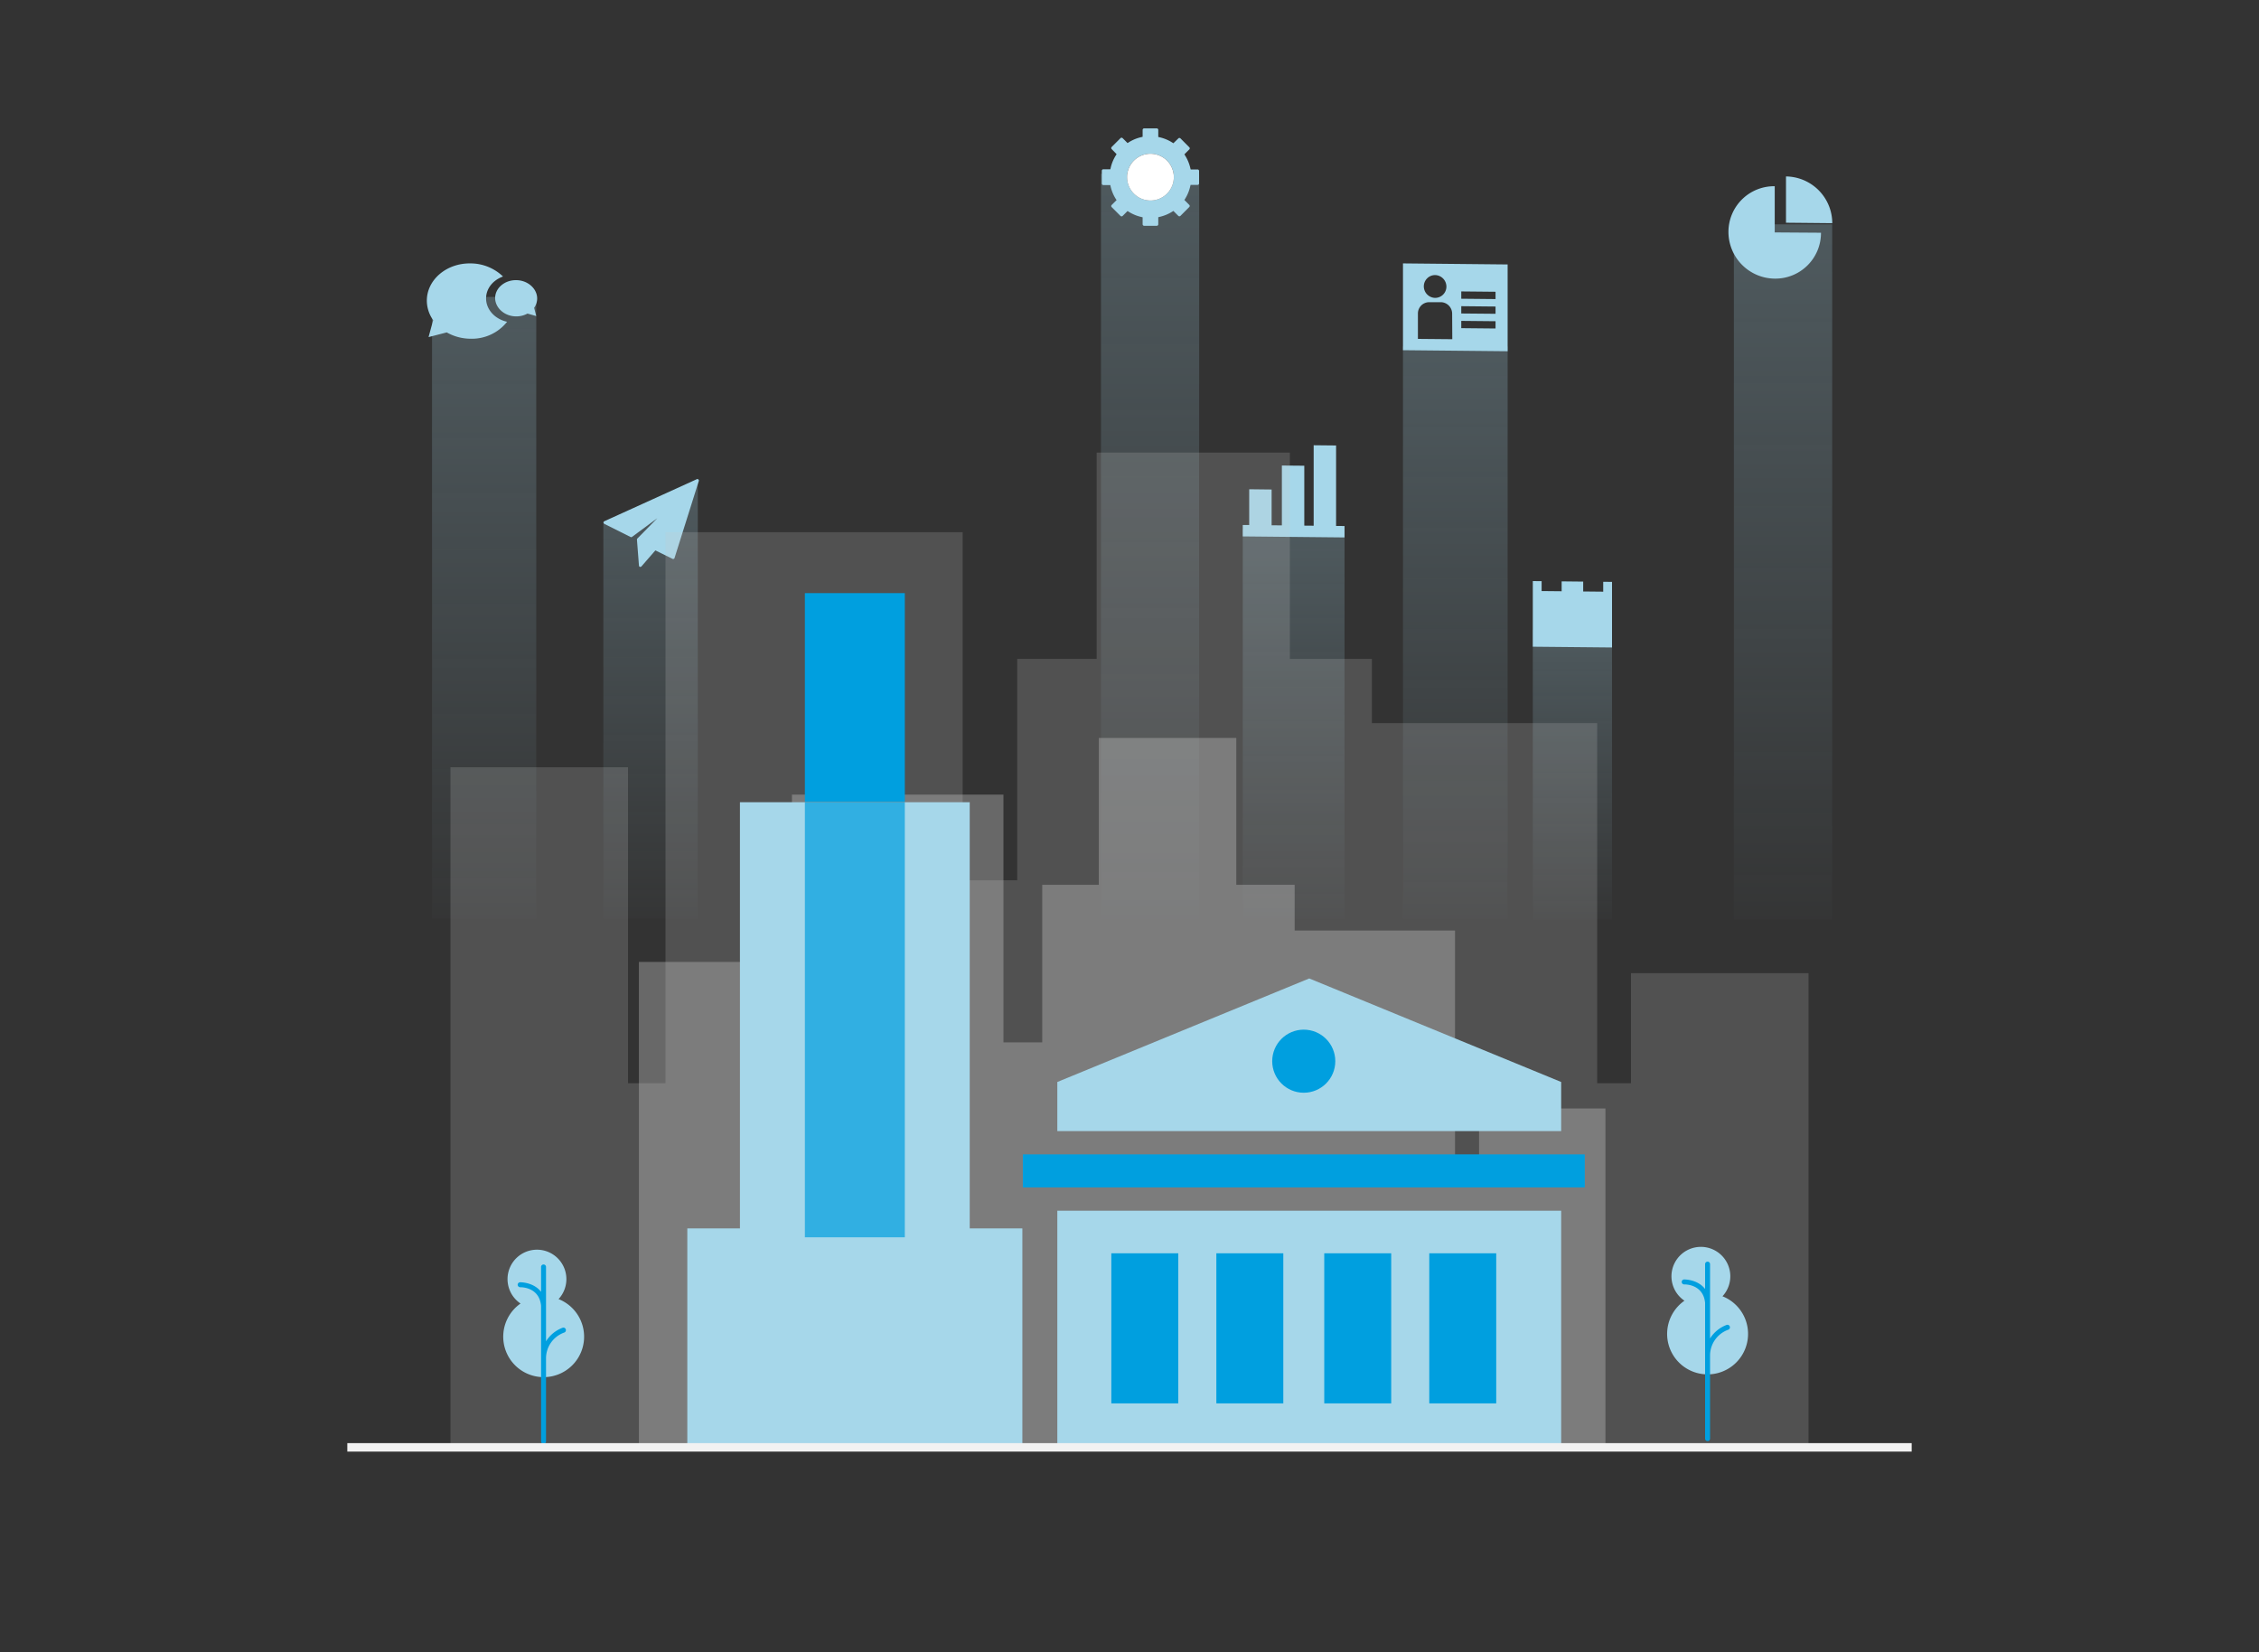 <?xml version="1.0" encoding="UTF-8"?>
<svg xmlns="http://www.w3.org/2000/svg" xmlns:xlink="http://www.w3.org/1999/xlink" id="Layer_1" viewBox="0 0 800 585">
  <rect x="0" y="0" width="800" height="585" fill="#333333" stroke="none"/>
  <defs>
    <linearGradient id="linear-gradient" x1="2518.71" y1="5552.88" x2="2518.71" y2="5342.2" gradientTransform="matrix(-1, 0, 0, 1, 2749.1, -5216.92)" gradientUnits="userSpaceOnUse">
      <stop offset="0" stop-color="#a7d7ea" stop-opacity="0"></stop>
      <stop offset="1" stop-color="#a7d7ea"></stop>
    </linearGradient>
    <linearGradient id="linear-gradient-2" x1="2117.66" y1="5559.42" x2="2117.66" y2="5226.22" gradientTransform="matrix(-1, 0, 0, 1, 2749.1, -5216.93)" xlink:href="#linear-gradient"></linearGradient>
    <linearGradient id="linear-gradient-3" x1="2233.72" y1="5556.13" x2="2233.72" y2="5281.88" gradientTransform="matrix(-1, 0, 0, 1, 2749.1, -5216.93)" xlink:href="#linear-gradient"></linearGradient>
    <linearGradient id="linear-gradient-4" x1="2341.81" y1="5560.65" x2="2341.81" y2="5203.23" xlink:href="#linear-gradient"></linearGradient>
    <linearGradient id="linear-gradient-5" x1="2577.64" y1="5557.33" x2="2577.64" y2="5259.33" xlink:href="#linear-gradient"></linearGradient>
    <linearGradient id="linear-gradient-6" x1="2290.97" y1="5551.65" x2="2290.97" y2="5365.15" gradientTransform="matrix(-1, 0, 0, 1, 2749.1, -5216.93)" xlink:href="#linear-gradient"></linearGradient>
    <linearGradient id="linear-gradient-7" x1="2192.25" y1="5549.5" x2="2192.25" y2="5410.69" xlink:href="#linear-gradient"></linearGradient>
  </defs>
  <title>solutions</title>
  <polygon points="247.12 169.63 247.12 325.21 213.67 325.21 213.67 185.5 247.12 169.63" style="opacity:0.3;isolation:isolate;fill:url(#linear-gradient)"></polygon>
  <rect x="614.03" y="79.44" width="34.82" height="246.06" style="opacity:0.3;isolation:isolate;fill:url(#linear-gradient-2)"></rect>
  <rect x="496.85" y="122.68" width="37.06" height="202.53" style="opacity:0.3;isolation:isolate;fill:url(#linear-gradient-3)"></rect>
  <rect x="389.9" y="61.55" width="34.77" height="263.95" style="opacity:0.3;isolation:isolate;fill:url(#linear-gradient-4)"></rect>
  <rect x="153" y="105.14" width="36.91" height="220.07" style="opacity:0.3;isolation:isolate;fill:url(#linear-gradient-5)"></rect>
  <rect x="440.11" y="187.49" width="36.04" height="137.72" style="opacity:0.3;isolation:isolate;fill:url(#linear-gradient-6)"></rect>
  <rect x="542.83" y="222.99" width="28.04" height="102.51" style="opacity:0.3;isolation:isolate;fill:url(#linear-gradient-7)"></rect>
  <polygon points="567.76 206.01 567.76 209.51 560.67 209.44 560.67 205.94 553.04 205.86 553.04 209.36 545.95 209.29 545.95 205.79 542.83 205.76 542.83 228.99 570.88 229.26 570.88 206.04 567.76 206.01" style="fill:#a6d7ea"></polygon>
  <path d="M496.85,93.27V124l37.06.37V93.64Zm11.38,4.13a4.1,4.1,0,0,1,4,4.08,4,4,0,0,1-4,4h0a4.1,4.1,0,0,1-4-4.08,4,4,0,0,1,4-4Zm6.08,22.71L502.14,120V111a4,4,0,0,1,4-4h0l4.12,0a4.07,4.07,0,0,1,4,4.05Zm15.32-3.79-12.14-.12v-2.58l12.14.12Zm0-5.21L517.49,111v-2.58l12.14.12Zm0-5.21-12.14-.12v-2.59l12.14.12Z" style="fill:#a6d7ea"></path>
  <path d="M632.49,62.48V78.87l16.39.16A16.58,16.58,0,0,0,632.49,62.48Z" style="fill:#a6d7ea"></path>
  <path d="M628.5,65.94a16.17,16.17,0,0,0-16.39,16v.25A16.56,16.56,0,0,0,628.5,98.66a16.16,16.16,0,0,0,16.38-16v-.25L628.5,82.3Z" style="fill:#a6d7ea"></path>
  <polygon points="473.16 186.23 473.16 157.74 465.22 157.66 465.22 186.15 461.9 186.12 461.9 164.91 453.96 164.84 453.96 186.03 450.33 186 450.33 173.33 442.39 173.24 442.39 185.91 440.11 185.89 440.11 189.94 476.15 190.3 476.15 186.26 473.16 186.23" style="fill:#a6d7ea"></polygon>
  <path d="M172.14,105.66c0-3.5,2.45-6.48,6-7.75a16.65,16.65,0,0,0-11.54-4.64c-8.53-.12-15.44,5.84-15.44,13.19a12,12,0,0,0,2.24,6.9l-1.63,6,6.44-1.66a17.19,17.19,0,0,0,8.37,2.24,15.92,15.92,0,0,0,13-6C175.28,113,172.14,109.61,172.14,105.66Z" style="fill:#a6d7ea"></path>
  <path d="M182.78,99.2c4.1,0,7.45,3,7.45,6.49a5.72,5.72,0,0,1-1.07,3.3l.74,2.92-3.1-.88a8.18,8.18,0,0,1-4,1c-4.09,0-7.45-3-7.45-6.5S178.68,99.16,182.78,99.2Z" style="fill:#a6d7ea"></path>
  <path d="M247.31,169.76a.49.49,0,0,0-.54-.08L214,184.57a.49.49,0,0,0-.29.45.48.48,0,0,0,.28.46l9.28,4.65a.49.49,0,0,0,.53,0l9-6.65-7.09,7.21a.52.52,0,0,0-.14.39l.71,9.2a.52.52,0,0,0,.34.45h.16a.56.56,0,0,0,.38-.17l4.93-5.67,6.09,3a.51.51,0,0,0,.42,0,.47.47,0,0,0,.28-.3l8.59-27.28a.5.5,0,0,0-.15-.53Z" style="fill:#a6d7ea"></path>
  <path d="M424.14,60h-2.48l-.13-.53a14.56,14.56,0,0,0-1.8-4.35l-.29-.47,1.75-1.75a.53.53,0,0,0,0-.74L418.05,49a.53.53,0,0,0-.74,0l-1.77,1.72-.46-.29a14.38,14.38,0,0,0-4.36-1.81l-.53-.12V46a.54.54,0,0,0-.53-.54h-4.47a.54.54,0,0,0-.54.54h0v2.44l-.53.13a14.06,14.06,0,0,0-4.35,1.8l-.46.29-1.75-1.75a.53.53,0,0,0-.74,0l-3.14,3.14a.53.53,0,0,0,0,.74l1.75,1.8-.29.47a14.06,14.06,0,0,0-1.8,4.35l-.13.53h-2.48a.54.54,0,0,0-.54.54h0V65a.54.54,0,0,0,.54.53h2.47l.12.53a14.38,14.38,0,0,0,1.81,4.36l.3.42-1.75,1.75a.53.53,0,0,0,0,.74l3.14,3.14a.55.55,0,0,0,.74,0l1.75-1.75.46.29a14.3,14.3,0,0,0,4.35,1.8l.53.13v2.48a.54.54,0,0,0,.54.53h4.47a.53.53,0,0,0,.53-.53V76.91l.53-.13a14.62,14.62,0,0,0,4.36-1.8l.46-.29,1.75,1.75a.54.54,0,0,0,.75,0l3.13-3.14a.53.53,0,0,0,0-.74l-1.73-1.75.29-.47A14.32,14.32,0,0,0,421.5,66l.13-.53h2.48a.54.54,0,0,0,.53-.54V60.48A.55.55,0,0,0,424.14,60ZM407.43,71a8.28,8.28,0,1,1,8.27-8.27h0A8.27,8.27,0,0,1,407.43,71Z" style="fill:#a6d7ea"></path>
  <path d="M407.43,71a8.28,8.28,0,1,1,8.27-8.27h0A8.27,8.27,0,0,1,407.43,71Z" style="fill:#fff"></path>
  <polygon points="577.59 344.59 577.59 383.56 565.62 383.56 565.62 256.06 485.83 256.06 485.83 233.31 456.79 233.31 456.79 160.26 388.37 160.26 388.37 233.31 360.23 233.31 360.23 311.7 340.92 311.7 340.92 188.45 235.68 188.45 235.68 383.56 222.41 383.56 222.41 271.68 159.53 271.68 159.53 512.1 190.77 512.1 222.41 512.1 235.68 512.1 296.01 512.1 300.55 512.1 340.92 512.1 360.23 512.1 360.23 512.5 565.62 512.5 565.62 512.1 577.59 512.1 621.35 512.1 640.47 512.1 640.47 344.59 577.59 344.59" style="fill:#ccc;opacity:0.2"></polygon>
  <polygon points="523.8 392.5 523.8 420.23 515.28 420.23 515.28 329.49 458.49 329.49 458.49 313.3 437.82 313.3 437.82 261.31 389.13 261.31 389.13 313.3 369.1 313.3 369.1 369.09 355.36 369.09 355.36 281.37 280.46 281.37 280.46 420.23 271.01 420.23 271.01 340.61 226.26 340.61 226.26 511.72 248.5 511.72 271.01 511.72 280.46 511.72 323.39 511.72 326.63 511.72 355.36 511.72 369.1 511.72 369.1 512 515.28 512 515.28 511.72 523.8 511.72 554.95 511.72 568.55 511.72 568.55 392.5 523.8 392.5" style="fill:#ccc;opacity:0.35"></polygon>
  <path d="M197.81,460a10.42,10.42,0,1,0-13.47,1.57A14.32,14.32,0,1,0,197.81,460Z" style="fill:#a6d7ea"></path>
  <path d="M200.37,470.72a.88.88,0,0,0-1.09-.59,11.76,11.76,0,0,0-5.91,4.81V448.62a.88.88,0,0,0-1.76,0v8.8c-2.67-3.46-7.37-3.38-7.42-3.38a.89.89,0,0,0-.86.91.9.9,0,0,0,.91.85c.27,0,6.71-.13,7.37,6.52V510.4a.88.88,0,0,0,1.76,0V481a9.69,9.69,0,0,1,6.41-9.14A.9.9,0,0,0,200.37,470.72Z" style="fill:#009fdf"></path>
  <path d="M610,459a10.42,10.42,0,1,0-13.47,1.57A14.33,14.33,0,1,0,610,459Z" style="fill:#a6d7ea"></path>
  <path d="M612.59,469.72a.88.88,0,0,0-1.09-.59,11.76,11.76,0,0,0-5.9,4.81V447.62a.88.88,0,0,0-1.76,0v8.8c-2.68-3.46-7.37-3.38-7.43-3.38a.88.88,0,0,0-.85.91.88.88,0,0,0,.9.85c.27,0,6.72-.13,7.38,6.52V509.4a.88.88,0,0,0,1.76,0V480a9.7,9.7,0,0,1,6.4-9.14A.89.89,0,0,0,612.59,469.72Z" style="fill:#009fdf"></path>
  <polygon points="343.42 434.97 343.42 284.06 262.04 284.06 262.04 434.97 243.4 434.97 243.4 512.16 362.06 512.16 362.06 434.97 343.42 434.97" style="fill:#a6d7ea"></polygon>
  <rect x="285.04" y="210.02" width="35.39" height="73.89" style="fill:#009fdf"></rect>
  <rect x="285.04" y="284.06" width="35.39" height="154.06" style="fill:#009fdf;opacity:0.7"></rect>
  <rect x="374.44" y="428.7" width="178.43" height="83.3" style="fill:#a6d7ea"></rect>
  <rect x="393.56" y="443.78" width="23.71" height="53.14" style="fill:#009fdf"></rect>
  <rect x="430.76" y="443.78" width="23.71" height="53.14" style="fill:#009fdf"></rect>
  <rect x="468.97" y="443.78" width="23.71" height="53.14" style="fill:#009fdf"></rect>
  <rect x="506.16" y="443.78" width="23.71" height="53.14" style="fill:#009fdf"></rect>
  <rect x="362.23" y="408.81" width="198.96" height="11.6" style="fill:#179eda;opacity:0.8"></rect>
  <rect x="362.23" y="408.81" width="198.96" height="11.6" style="fill:#009fdf"></rect>
  <polygon points="374.44 383.12 374.44 400.52 552.87 400.52 552.87 383.12 463.65 346.46 374.44 383.12" style="fill:#a6d7ea"></polygon>
  <circle cx="461.71" cy="375.76" r="11.17" style="fill:#009fdf"></circle>
  <rect x="123" y="511" width="554" height="3" style="fill:#f2f2f2"></rect>
</svg>
